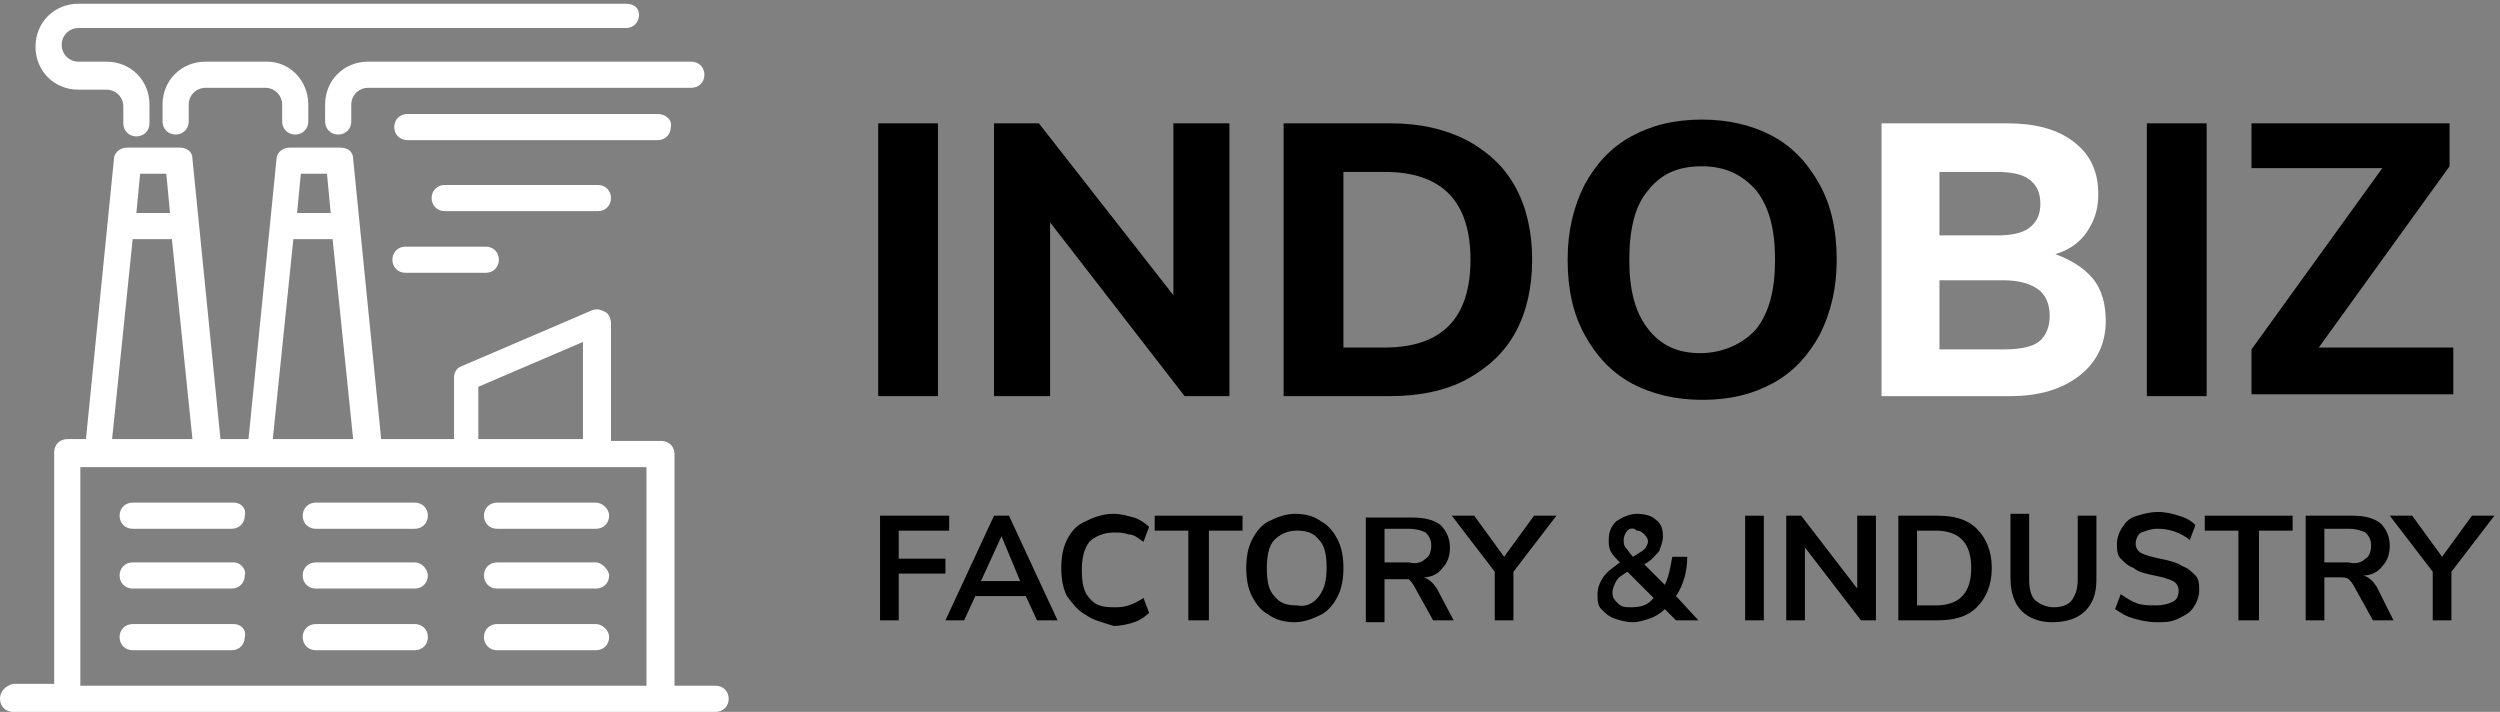 <?xml version="1.0" encoding="utf-8"?>
<!-- Generator: Adobe Illustrator 21.0.2, SVG Export Plug-In . SVG Version: 6.00 Build 0)  -->
<svg version="1.1" id="Layer_1" xmlns="http://www.w3.org/2000/svg" xmlns:xlink="http://www.w3.org/1999/xlink" x="0px" y="0px"
	 viewBox="0 0 133.8 38.1" style="enable-background:new 0 0 133.8 38.1;" xml:space="preserve">
<rect x="0" y="0" width="133.8" height="38.1" fill="#808080" stroke="none"/>
<style type="text/css">
	.st0{fill:#FFFFFF;}
</style>
<g>
	<g>
		<g>
			<g>
				<path class="st0" d="M12.5,26.9H7.1c-0.4,0-0.7,0.3-0.7,0.7c0,0.4,0.3,0.7,0.7,0.7h5.3c0.4,0,0.7-0.3,0.7-0.7
					C13.2,27.2,12.9,26.9,12.5,26.9z"/>
			</g>
		</g>
		<g>
			<g>
				<path class="st0" d="M12.5,30.1H7.1c-0.4,0-0.7,0.3-0.7,0.7c0,0.4,0.3,0.7,0.7,0.7h5.3c0.4,0,0.7-0.3,0.7-0.7
					C13.2,30.5,12.9,30.1,12.5,30.1z"/>
			</g>
		</g>
		<g>
			<g>
				<path class="st0" d="M12.5,33.4H7.1c-0.4,0-0.7,0.3-0.7,0.7s0.3,0.7,0.7,0.7h5.3c0.4,0,0.7-0.3,0.7-0.7
					C13.2,33.7,12.9,33.4,12.5,33.4z"/>
			</g>
		</g>
		<g>
			<g>
				<path class="st0" d="M22.2,26.9h-5.3c-0.4,0-0.7,0.3-0.7,0.7c0,0.4,0.3,0.7,0.7,0.7h5.3c0.4,0,0.7-0.3,0.7-0.7
					C22.9,27.2,22.6,26.9,22.2,26.9z"/>
			</g>
		</g>
		<g>
			<g>
				<path class="st0" d="M22.2,30.1h-5.3c-0.4,0-0.7,0.3-0.7,0.7c0,0.4,0.3,0.7,0.7,0.7h5.3c0.4,0,0.7-0.3,0.7-0.7
					C22.9,30.5,22.6,30.1,22.2,30.1z"/>
			</g>
		</g>
		<g>
			<g>
				<path class="st0" d="M22.2,33.4h-5.3c-0.4,0-0.7,0.3-0.7,0.7s0.3,0.7,0.7,0.7h5.3c0.4,0,0.7-0.3,0.7-0.7
					C22.9,33.7,22.6,33.4,22.2,33.4z"/>
			</g>
		</g>
		<g>
			<g>
				<path class="st0" d="M31.9,26.9h-5.3c-0.4,0-0.7,0.3-0.7,0.7c0,0.4,0.3,0.7,0.7,0.7h5.3c0.4,0,0.7-0.3,0.7-0.7
					C32.6,27.2,32.2,26.9,31.9,26.9z"/>
			</g>
		</g>
		<g>
			<g>
				<path class="st0" d="M31.9,30.1h-5.3c-0.4,0-0.7,0.3-0.7,0.7c0,0.4,0.3,0.7,0.7,0.7h5.3c0.4,0,0.7-0.3,0.7-0.7
					C32.6,30.5,32.2,30.1,31.9,30.1z"/>
			</g>
		</g>
		<g>
			<g>
				<path class="st0" d="M31.9,33.4h-5.3c-0.4,0-0.7,0.3-0.7,0.7s0.3,0.7,0.7,0.7h5.3c0.4,0,0.7-0.3,0.7-0.7S32.2,33.4,31.9,33.4z"
					/>
			</g>
		</g>
		<g>
			<g>
				<path class="st0" d="M33.5,0.2H4.2c-1.3,0-2.3,1-2.3,2.3s1,2.3,2.3,2.3h1.5c0.5,0,0.9,0.4,0.9,0.9v0.9c0,0.4,0.3,0.7,0.7,0.7
					C7.7,7.3,8,7,8,6.6v-1c0-1.3-1-2.3-2.3-2.3H4.2c-0.5,0-0.9-0.4-0.9-0.9s0.4-0.9,0.9-0.9h29.3c0.4,0,0.7-0.3,0.7-0.7
					S33.9,0.2,33.5,0.2z"/>
			</g>
		</g>
		<g>
			<g>
				<path class="st0" d="M14.3,3.3H11c-1.3,0-2.3,1-2.3,2.3v0.9c0,0.4,0.3,0.7,0.7,0.7s0.7-0.3,0.7-0.7V5.6c0-0.5,0.4-0.9,0.9-0.9
					h3.2c0.5,0,0.9,0.4,0.9,0.9v0.9c0,0.4,0.3,0.7,0.7,0.7c0.4,0,0.7-0.3,0.7-0.7V5.6C16.5,4.3,15.5,3.3,14.3,3.3z"/>
			</g>
		</g>
		<g>
			<g>
				<path class="st0" d="M37,3.3H19.7c-1.3,0-2.3,1-2.3,2.3v0.9c0,0.4,0.3,0.7,0.7,0.7s0.7-0.3,0.7-0.7V5.6c0-0.5,0.4-0.9,0.9-0.9
					H37c0.4,0,0.7-0.3,0.7-0.7S37.4,3.3,37,3.3z"/>
			</g>
		</g>
		<g>
			<g>
				<path class="st0" d="M35.2,6.1H21.8c-0.4,0-0.7,0.3-0.7,0.7c0,0.4,0.3,0.7,0.7,0.7h13.4c0.4,0,0.7-0.3,0.7-0.7
					C36,6.4,35.6,6.1,35.2,6.1z"/>
			</g>
		</g>
		<g>
			<g>
				<path class="st0" d="M32,9.9h-8.2c-0.4,0-0.7,0.3-0.7,0.7s0.3,0.7,0.7,0.7H32c0.4,0,0.7-0.3,0.7-0.7S32.4,9.9,32,9.9z"/>
			</g>
		</g>
		<g>
			<g>
				<path class="st0" d="M26,13.2h-4.3c-0.4,0-0.7,0.3-0.7,0.7s0.3,0.7,0.7,0.7H26c0.4,0,0.7-0.3,0.7-0.7S26.4,13.2,26,13.2z"/>
			</g>
		</g>
		<g>
			<g>
				<path class="st0" d="M38.3,36.7h-2.2V24.3c0-0.4-0.3-0.7-0.7-0.7h-2.7v-6.3c0-0.2-0.1-0.5-0.3-0.6s-0.4-0.2-0.7-0.1l-7,3
					c-0.3,0.1-0.4,0.4-0.4,0.6v3.3h-3.9l-1.5-15c0-0.4-0.3-0.6-0.7-0.6h-2.7c-0.4,0-0.7,0.3-0.7,0.6l-1.5,15h-1.5l-1.5-15
					c0-0.4-0.3-0.6-0.7-0.6H6.8c-0.4,0-0.7,0.3-0.7,0.6l-1.5,15h-1c-0.4,0-0.7,0.3-0.7,0.7v12.4H0.7C0.3,36.7,0,37,0,37.4
					s0.3,0.7,0.7,0.7h37.6c0.4,0,0.7-0.3,0.7-0.7S38.7,36.7,38.3,36.7z M25.6,20.7l5.6-2.4v5.2h-5.6V20.7L25.6,20.7z M16.1,9.3h1.4
					l0.2,2.1h-1.8L16.1,9.3z M15.7,12.8h2.1l1.1,10.7h-4.3L15.7,12.8z M7.5,9.3h1.4l0.2,2.1H7.3L7.5,9.3z M7.1,12.8h2.1l1.1,10.7H6
					L7.1,12.8z M34.7,36.7H4.3V25h30.3v11.7H34.7z"/>
			</g>
		</g>
	</g>
</g>
<g>
	<path d="M47,21.2V6.6h3.2v14.6H47z"/>
	<path d="M62.8,6.6h3v14.6h-2.4l-7.2-9.3v9.3h-3V6.6h2.4l7.2,9.2V6.6z"/>
	<path d="M68.7,6.6h5.7c1.6,0,2.9,0.3,4.1,0.9c1.1,0.6,2,1.4,2.6,2.5s0.9,2.4,0.9,3.9c0,1.5-0.3,2.8-0.9,3.9
		c-0.6,1.1-1.5,1.9-2.6,2.5c-1.1,0.6-2.5,0.9-4.1,0.9h-5.7V6.6z M74.1,18.6c3.1,0,4.6-1.6,4.6-4.7c0-3.1-1.5-4.7-4.6-4.7h-2.2v9.4
		H74.1z"/>
	<path d="M87.3,20.5c-1.1-0.6-1.9-1.5-2.5-2.6c-0.6-1.1-0.9-2.4-0.9-4c0-1.5,0.3-2.8,0.9-4c0.6-1.1,1.4-2,2.5-2.6
		c1.1-0.6,2.3-0.9,3.8-0.9c1.4,0,2.7,0.3,3.8,0.9c1.1,0.6,1.9,1.5,2.5,2.6c0.6,1.1,0.9,2.4,0.9,4c0,1.5-0.3,2.8-0.9,4
		c-0.6,1.1-1.4,2-2.5,2.6c-1.1,0.6-2.3,0.9-3.8,0.9C89.7,21.4,88.4,21.1,87.3,20.5z M94,17.6c0.7-0.9,1-2.1,1-3.7s-0.3-2.8-1-3.7
		c-0.7-0.8-1.6-1.3-2.9-1.3s-2.2,0.4-2.9,1.3c-0.7,0.8-1,2.1-1,3.7s0.3,2.8,1,3.7c0.7,0.9,1.6,1.3,2.8,1.3S93.3,18.4,94,17.6z"/>
	<path class="st0" d="M112,14.9c0.5,0.6,0.7,1.4,0.7,2.3c0,1.2-0.5,2.2-1.4,2.9c-0.9,0.7-2.1,1.1-3.7,1.1h-6.9V6.6h6.7
		c1.5,0,2.7,0.3,3.6,1c0.9,0.7,1.3,1.6,1.3,2.8c0,0.8-0.2,1.4-0.6,2c-0.4,0.6-1,1-1.7,1.2C110.8,13.9,111.5,14.3,112,14.9z
		 M103.8,12.6h3c0.8,0,1.4-0.1,1.8-0.4c0.4-0.3,0.6-0.7,0.6-1.3c0-0.6-0.2-1-0.6-1.3c-0.4-0.3-1-0.4-1.8-0.4h-3V12.6z M109.1,18.3
		c0.4-0.3,0.6-0.8,0.6-1.4s-0.2-1.1-0.6-1.4c-0.4-0.3-1-0.5-1.9-0.5h-3.4v3.7h3.4C108,18.7,108.7,18.6,109.1,18.3z"/>
	<path d="M114.9,21.2V6.6h3.2v14.6H114.9z"/>
	<path d="M124.1,18.6h7.2v2.5h-10.8v-2.4l7-9.7h-7V6.6h10.6v2.3L124.1,18.6z"/>
</g>
<g>
	<path d="M47.1,33.2v-5.6h3.7v0.8h-2.7v1.5h2.5v0.8h-2.5v2.5H47.1z"/>
	<path d="M55.5,33.2l-0.6-1.3h-2.7l-0.6,1.3h-1l2.6-5.6H54l2.6,5.6H55.5z M52.5,31.1h2.1l-1-2.4L52.5,31.1z"/>
	<path d="M58.1,32.9c-0.4-0.2-0.7-0.6-1-1c-0.2-0.4-0.3-0.9-0.3-1.5c0-0.6,0.1-1.1,0.3-1.5c0.2-0.4,0.5-0.8,1-1
		c0.4-0.2,0.9-0.4,1.5-0.4c0.4,0,0.7,0.1,1.1,0.2c0.3,0.1,0.6,0.3,0.8,0.5l-0.3,0.8c-0.3-0.2-0.5-0.4-0.8-0.4
		c-0.3-0.1-0.5-0.1-0.8-0.1c-0.5,0-1,0.2-1.3,0.5c-0.3,0.4-0.4,0.9-0.4,1.5c0,0.7,0.1,1.2,0.4,1.5c0.3,0.4,0.7,0.5,1.3,0.5
		c0.3,0,0.5,0,0.8-0.1c0.3-0.1,0.5-0.2,0.8-0.4l0.3,0.8c-0.2,0.2-0.5,0.4-0.8,0.5c-0.3,0.1-0.7,0.2-1.1,0.2
		C59,33.3,58.5,33.2,58.1,32.9z"/>
	<path d="M63.6,33.2v-4.8h-1.8v-0.8h4.7v0.8h-1.8v4.8H63.6z"/>
	<path d="M67.9,32.9c-0.4-0.2-0.7-0.6-0.9-1c-0.2-0.4-0.3-0.9-0.3-1.5c0-0.6,0.1-1.1,0.3-1.5c0.2-0.4,0.5-0.8,0.9-1
		c0.4-0.2,0.9-0.4,1.4-0.4s1,0.1,1.4,0.4c0.4,0.2,0.7,0.6,0.9,1c0.2,0.4,0.3,0.9,0.3,1.5c0,0.6-0.1,1.1-0.3,1.5
		c-0.2,0.4-0.5,0.8-0.9,1c-0.4,0.2-0.9,0.4-1.4,0.4C68.8,33.3,68.3,33.2,67.9,32.9z M70.6,31.9c0.3-0.4,0.4-0.9,0.4-1.5
		c0-0.7-0.1-1.2-0.4-1.5c-0.3-0.4-0.7-0.5-1.2-0.5c-0.5,0-0.9,0.2-1.2,0.5s-0.4,0.9-0.4,1.5c0,0.7,0.1,1.2,0.4,1.5
		c0.3,0.4,0.7,0.5,1.2,0.5C69.9,32.5,70.3,32.3,70.6,31.9z"/>
	<path d="M77.8,33.2h-1.1l-1-1.8c-0.1-0.2-0.2-0.3-0.3-0.4C75.3,31,75.1,31,74.9,31h-0.8v2.3h-1v-5.6h2.5c0.6,0,1.1,0.1,1.5,0.4
		c0.3,0.3,0.5,0.7,0.5,1.2c0,0.4-0.1,0.8-0.4,1.1c-0.2,0.3-0.6,0.5-1,0.5c0.3,0.1,0.5,0.3,0.7,0.6L77.8,33.2z M76.3,29.9
		c0.2-0.1,0.3-0.4,0.3-0.7c0-0.3-0.1-0.5-0.3-0.7c-0.2-0.1-0.5-0.2-0.9-0.2h-1.3v1.8h1.3C75.8,30.2,76.1,30.1,76.3,29.9z"/>
	<path d="M83.3,27.6l-2.3,3v2.6h-1v-2.6l-2.3-3h1.2l1.6,2.2l1.6-2.2H83.3z"/>
	<path d="M89.7,33.2l-0.6-0.6c-0.2,0.2-0.5,0.4-0.8,0.5c-0.3,0.1-0.6,0.2-0.9,0.2c-0.4,0-0.7-0.1-1-0.2c-0.3-0.1-0.5-0.3-0.7-0.5
		c-0.2-0.2-0.2-0.5-0.2-0.8c0-0.3,0.1-0.6,0.3-0.9s0.5-0.5,0.9-0.8c-0.2-0.2-0.4-0.4-0.5-0.6c-0.1-0.2-0.1-0.4-0.1-0.6
		c0-0.4,0.1-0.7,0.4-1c0.3-0.2,0.7-0.4,1.1-0.4c0.4,0,0.8,0.1,1,0.3c0.3,0.2,0.4,0.5,0.4,0.9c0,0.3-0.1,0.5-0.2,0.8
		c-0.2,0.2-0.4,0.5-0.8,0.7l1.1,1.1c0.2-0.4,0.3-0.9,0.4-1.5h0.8c0,0.8-0.2,1.5-0.6,2.1l1.2,1.3H89.7z M88.5,32l-1.4-1.4
		c-0.3,0.2-0.5,0.3-0.6,0.5s-0.2,0.4-0.2,0.6c0,0.3,0.1,0.4,0.3,0.6s0.4,0.2,0.7,0.2C87.8,32.5,88.2,32.4,88.5,32z M87.1,28.4
		c-0.1,0.1-0.2,0.3-0.2,0.5c0,0.1,0,0.3,0.1,0.4c0.1,0.1,0.2,0.3,0.4,0.5c0.3-0.2,0.5-0.3,0.6-0.4c0.1-0.1,0.2-0.3,0.2-0.4
		c0-0.2-0.1-0.3-0.2-0.4c-0.1-0.1-0.2-0.2-0.4-0.2C87.4,28.2,87.2,28.3,87.1,28.4z"/>
	<path d="M93.4,33.2v-5.6h1v5.6H93.4z"/>
	<path d="M99.4,27.6h1v5.6h-0.8l-3-3.9v3.9h-1v-5.6h0.8l3,3.9V27.6z"/>
	<path d="M101.6,27.6h2.1c0.9,0,1.6,0.2,2.1,0.7s0.8,1.2,0.8,2.1c0,0.9-0.3,1.6-0.8,2.1s-1.2,0.7-2.1,0.7h-2.1V27.6z M103.6,32.4
		c1.3,0,1.9-0.7,1.9-2c0-1.3-0.6-2-1.9-2h-1v4H103.6z"/>
	<path d="M108.2,32.7c-0.4-0.4-0.6-1-0.6-1.8v-3.4h1V31c0,0.5,0.1,0.9,0.3,1.1s0.6,0.4,1,0.4c0.4,0,0.8-0.1,1-0.4
		c0.2-0.3,0.3-0.6,0.3-1.1v-3.4h1v3.4c0,0.8-0.2,1.3-0.6,1.7c-0.4,0.4-1,0.6-1.8,0.6C109.2,33.3,108.6,33.1,108.2,32.7z"/>
	<path d="M114.2,33.1c-0.4-0.1-0.7-0.3-1-0.5l0.3-0.8c0.3,0.2,0.6,0.4,0.9,0.5c0.3,0.1,0.6,0.1,1,0.1c0.4,0,0.7-0.1,0.9-0.2
		c0.2-0.1,0.3-0.3,0.3-0.6c0-0.2-0.1-0.4-0.3-0.5c-0.2-0.1-0.5-0.2-1-0.3c-0.5-0.1-0.9-0.2-1.1-0.4c-0.3-0.1-0.5-0.3-0.7-0.5
		s-0.2-0.5-0.2-0.8c0-0.3,0.1-0.6,0.3-0.9c0.2-0.3,0.4-0.5,0.8-0.6c0.3-0.1,0.7-0.2,1.1-0.2c0.4,0,0.8,0.1,1.1,0.2
		c0.4,0.1,0.7,0.3,0.9,0.5l-0.3,0.8c-0.5-0.4-1.1-0.6-1.7-0.6c-0.4,0-0.6,0.1-0.9,0.2c-0.2,0.1-0.3,0.4-0.3,0.6
		c0,0.2,0.1,0.4,0.3,0.5c0.2,0.1,0.5,0.2,1,0.3c0.5,0.1,0.9,0.2,1.2,0.4c0.3,0.1,0.5,0.3,0.7,0.5c0.2,0.2,0.2,0.5,0.2,0.8
		c0,0.3-0.1,0.6-0.3,0.9c-0.2,0.3-0.4,0.4-0.8,0.6s-0.7,0.2-1.2,0.2C115,33.3,114.5,33.2,114.2,33.1z"/>
	<path d="M119.8,33.2v-4.8h-1.8v-0.8h4.7v0.8h-1.8v4.8H119.8z"/>
	<path d="M128.1,33.2H127l-1-1.8c-0.1-0.2-0.2-0.3-0.3-0.4c-0.1-0.1-0.3-0.1-0.5-0.1h-0.8v2.3h-1v-5.6h2.5c0.6,0,1.1,0.1,1.5,0.4
		c0.3,0.3,0.5,0.7,0.5,1.2c0,0.4-0.1,0.8-0.4,1.1c-0.2,0.3-0.6,0.5-1,0.5c0.3,0.1,0.5,0.3,0.7,0.6L128.1,33.2z M126.6,29.9
		c0.2-0.1,0.3-0.4,0.3-0.7c0-0.3-0.1-0.5-0.3-0.7c-0.2-0.1-0.5-0.2-0.9-0.2h-1.3v1.8h1.3C126.1,30.2,126.4,30.1,126.6,29.9z"/>
	<path d="M133.5,27.6l-2.3,3v2.6h-1v-2.6l-2.3-3h1.2l1.6,2.2l1.6-2.2H133.5z"/>
</g>
</svg>
